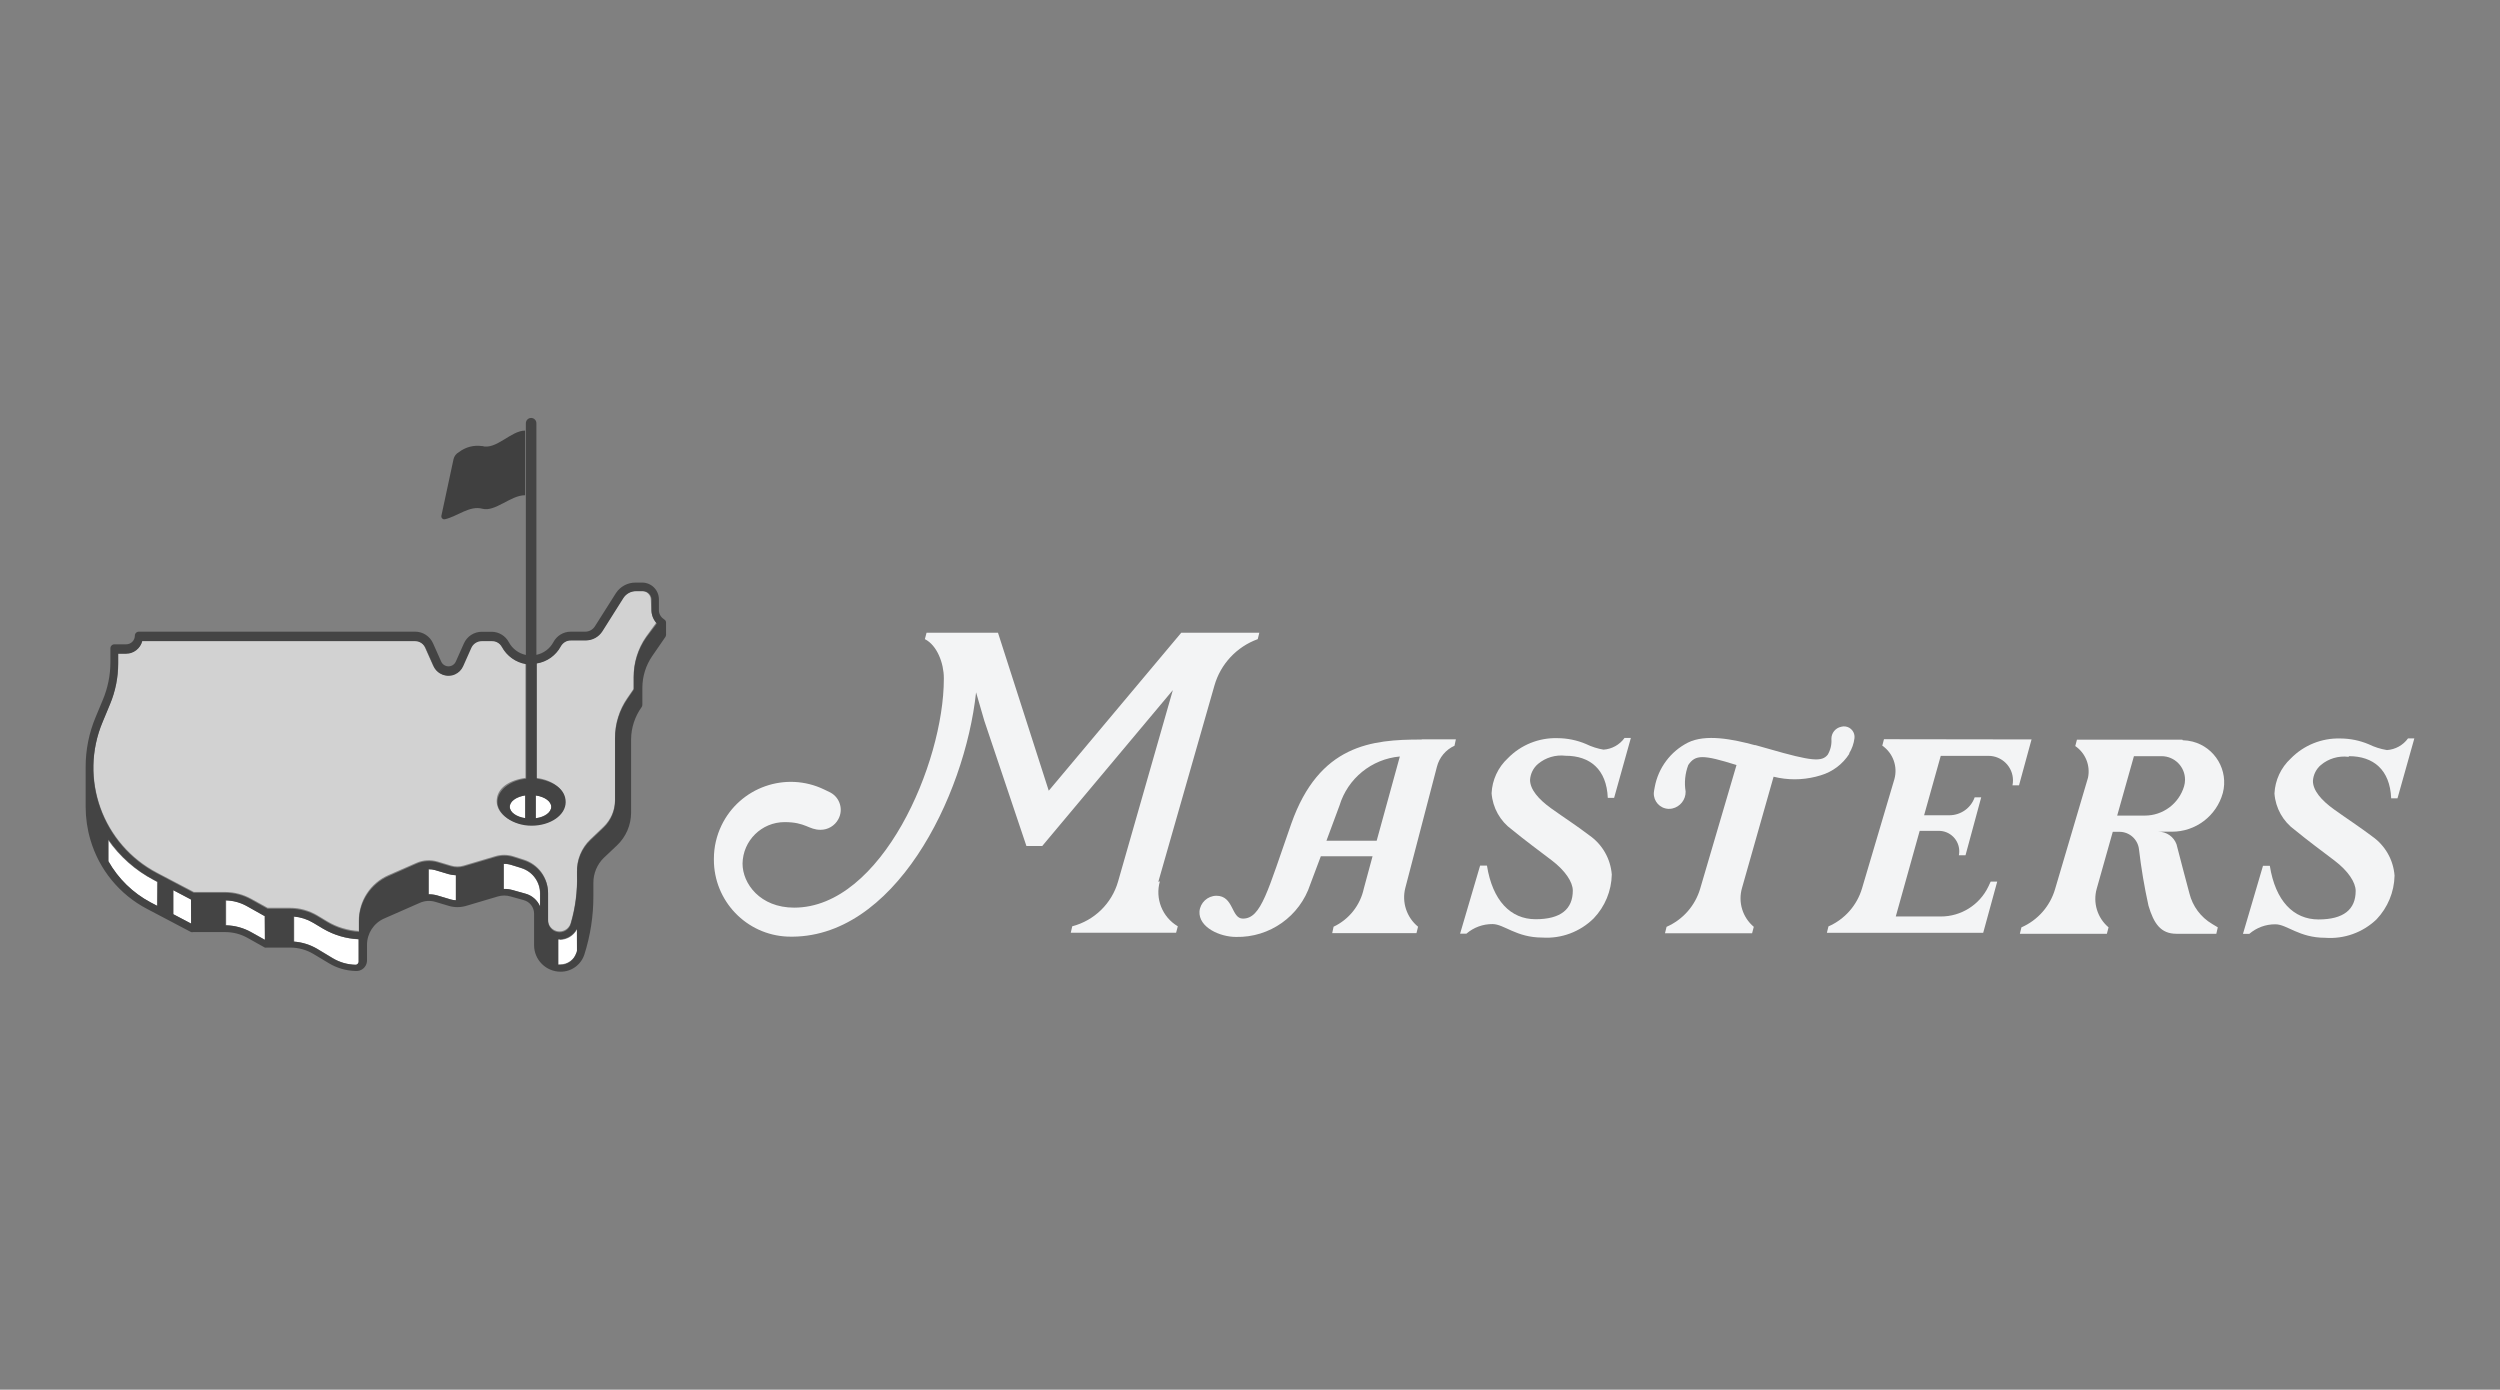 <?xml version="1.0" encoding="UTF-8"?>
<svg id="Layer_1" xmlns="http://www.w3.org/2000/svg" version="1.1" viewBox="0 0 500 277.927">
  <rect x="0" y="0" width="500" height="277.927" fill="#808080" stroke="none"/>
  <!-- Generator: Adobe Illustrator 29.2.1, SVG Export Plug-In . SVG Version: 2.1.0 Build 116)  -->
  <defs>
    <style>
      .st0 {
        fill: #444;
      }

      .st1 {
        fill: #f3f4f5;
      }

      .st2 {
        fill: #d2d2d2;
      }

      .st3 {
        fill: #fff;
      }

      .st4 {
        fill: #404040;
      }
    </style>
  </defs>
  <g>
    <path class="st1" d="M231.661,176.369l11.229-39.27c1.233-4.3,4.453-7.747,8.659-9.27h0l.316-1.285h-15.611l-26.503,31.601-10.155-31.601h-14.284l-.337,1.285c2.444,1.222,3.792,4.824,3.792,7.774v.19c0,16.854-12.43,45.737-29.937,45.737-6.805,0-10.323-4.803-10.323-8.806.069-4.605,3.822-8.301,8.427-8.301,4.213,0,4.782,1.538,7.163,1.538,1.485.008,2.853-.801,3.56-2.107,1.047-1.894.36-4.278-1.534-5.325-.07-.039-.142-.076-.215-.11l-1.095-.527c-7.657-3.677-16.844-.45-20.521,7.206-.994,2.071-1.512,4.338-1.516,6.635v.169c-.03,8.269,6.485,15.082,14.747,15.421,21.236.737,35.435-27.893,37.69-48.855l1.643,5.667,8.427,25.07h3.16l26.124-31.18-10.955,38.279c-1.258,4.394-4.742,7.798-9.164,8.954l-.295,1.285h21.067l.337-1.285c-3.101-1.835-4.572-5.532-3.581-8.996"/>
    <path class="st1" d="M275.334,168.152h-10.049c1.138-3.097,2.233-6.067,2.612-7.037,1.645-5.428,6.422-9.313,12.072-9.817h0l-4.635,16.854ZM284.393,147.907h-.19c-9.796,0-20.351.969-25.955,16.854-4.719,13.399-5.983,18.961-9.67,18.961-2.36,0-1.791-4.572-5.309-4.572-1.755.025-3.209,1.37-3.371,3.118-.211,3.202,4.087,5.119,7.31,5.119,6.731.146,12.765-4.133,14.852-10.534l2.107-5.604h10.344l-1.749,6.468c-.717,3.346-2.952,6.166-6.046,7.626l-.274,1.285h16.854l.316-1.285c-2.286-1.868-3.281-4.893-2.549-7.753l6.32-24.228c.47-1.867,1.765-3.418,3.518-4.213l.274-1.285h-6.889l.105.042Z"/>
    <path class="st1" d="M369.821,150.688c.578-.927.944-1.97,1.074-3.055h0c.139-1.155-.685-2.204-1.841-2.343-.28-.034-.564-.011-.835.068h0c-1.142.241-1.953,1.256-1.938,2.423.083,1.104-.174,2.207-.737,3.16-1.18,1.454-3.097,1.348-11.84-1.18h0l-2.612-.737h-.147c-4.361-1.18-9.796-2.275-13.357-.506h0c-3.471,1.763-5.924,5.042-6.636,8.869-.105.569-.19,1.011-.19,1.18h0c-.083,1.685,1.215,3.119,2.9,3.202.264.013.528-.008.787-.063h0c1.585-.35,2.704-1.769,2.676-3.392-.295-1.785-.113-3.616.527-5.309,1.433-2.107,2.928-2.107,9.649,0l-7.268,24.733c-1.006,3.409-3.465,6.2-6.721,7.626l-.316,1.285h17.423l.337-1.285c-2.249-1.891-3.174-4.929-2.36-7.753l6.32-22.268c2.767.69,5.66.69,8.427,0l.99-.274c2.38-.702,4.423-2.244,5.751-4.34"/>
    <path class="st1" d="M376.794,147.843l-.337,1.285c2.15,1.491,3.122,4.178,2.423,6.699l-6.468,21.826c-1.003,3.41-3.464,6.202-6.721,7.626l-.316,1.285h31.264l2.802-10.239h-1.306l-.463.99c-1.755,3.664-5.46,5.992-9.522,5.983h-8.996l4.782-17.128h3.813c2.257-.009,4.094,1.814,4.103,4.071.001.274-.025.548-.079.817h1.327l3.139-11.587h-1.306c-.758,2.143-2.783,3.578-5.056,3.581h-5.056l3.329-11.882h9.522c2.711-.009,4.916,2.181,4.925,4.892.001.338-.033.676-.101,1.007h1.306l2.507-9.185-29.515-.042Z"/>
    <path class="st1" d="M436.815,157.261c-1.035,3.476-4.231,5.858-7.858,5.857h-5.52l3.35-11.882h5.541c2.595.011,4.689,2.123,4.679,4.717-.002.443-.066.883-.191,1.308M436.457,147.928h-21.067l-.337,1.285c2.046,1.401,3.051,3.892,2.549,6.32l-6.594,22.31c-1.006,3.409-3.465,6.2-6.721,7.626l-.316,1.285h17.402l.337-1.285c-2.244-1.894-3.168-4.929-2.36-7.753l3.202-11.355h1.327c2.013,0,3.703,1.517,3.919,3.518.441,3.78,1.074,7.535,1.896,11.25,1.053,3.56,2.444,5.625,5.583,5.625h7.985l.295-1.285-1.117-.674c-2.271-1.338-3.911-3.531-4.551-6.089-.674-2.57-1.959-7.331-2.591-9.86-.557-1.508-1.995-2.509-3.603-2.507h2.655c4.768.026,8.959-3.154,10.218-7.753,1.164-4.506-1.545-9.103-6.051-10.267-.639-.165-1.295-.255-1.955-.267"/>
    <path class="st1" d="M320.818,149.95c-1.265-.206-2.493-.597-3.645-1.159-1.794-.757-3.72-1.15-5.667-1.159-3.732-.11-7.339,1.35-9.944,4.024-1.957,1.816-3.122,4.328-3.244,6.994.22,2.914,1.716,5.582,4.087,7.289,2.57,2.107,5.246,4.087,7.942,6.131s4.213,4.34,4.213,6.046c0,3.729-2.423,5.73-7.437,5.73s-8.617-3.729-9.733-10.723h-1.369l-4.003,13.61h1.264c1.451-1.252,3.308-1.933,5.225-1.917,2.296,0,4.74,2.697,9.944,2.697,3.828.254,7.581-1.15,10.302-3.855,2.249-2.363,3.534-5.481,3.603-8.743-.242-3.165-1.898-6.052-4.508-7.858-2.444-1.875-5.077-3.56-7.626-5.393s-4.213-3.792-4.213-5.688c.076-1.23.646-2.377,1.58-3.181,1.539-1.292,3.546-1.887,5.541-1.643,4.824,0,8.195,2.676,8.427,8.427h1.264l3.35-11.987h-1.264c-.987,1.368-2.531,2.225-4.213,2.338"/>
    <path class="st1" d="M469.807,151.235c4.824,0,8.195,2.676,8.427,8.427h1.264l3.371-11.987h-1.264c-.987,1.368-2.531,2.225-4.213,2.338-1.265-.206-2.493-.596-3.645-1.159-1.794-.757-3.72-1.15-5.667-1.159-3.732-.11-7.339,1.35-9.944,4.024-1.957,1.816-3.122,4.328-3.244,6.994.22,2.914,1.716,5.582,4.087,7.289,2.57,2.107,5.246,4.087,7.942,6.131s4.213,4.34,4.213,6.046c0,3.729-2.423,5.709-7.437,5.709s-8.617-3.729-9.733-10.723h-1.369l-4.003,13.61h1.264c1.451-1.252,3.308-1.933,5.225-1.917,2.296,0,4.74,2.697,9.944,2.697,3.795.29,7.534-1.051,10.281-3.687,2.249-2.363,3.534-5.481,3.603-8.743-.237-3.161-1.885-6.047-4.487-7.858-2.465-1.875-5.077-3.56-7.626-5.393s-4.213-3.792-4.213-5.688c.076-1.23.646-2.377,1.58-3.181,1.539-1.292,3.546-1.887,5.541-1.643"/>
  </g>
  <g>
    <path class="st2" d="M130.158,119.95c0-.954-.773-1.728-1.728-1.728h-1.327c-1.037-.003-2.005.521-2.57,1.39l-4.213,6.657c-.721,1.115-1.958,1.789-3.287,1.791h-2.907c-.874-.033-1.69.432-2.107,1.201-.983,1.823-2.759,3.084-4.803,3.413v22.9c3.265.358,5.772,2.296,5.772,4.656s-3.055,4.719-6.826,4.719-6.826-2.107-6.826-4.719,2.507-4.213,5.751-4.656v-22.879c-2.045-.329-3.82-1.59-4.803-3.413-.416-.769-1.233-1.234-2.107-1.201h-1.959c-.912-.002-1.739.535-2.107,1.369l-1.622,3.645c-.718,1.629-2.621,2.367-4.25,1.649-.736-.325-1.325-.913-1.649-1.649l-1.622-3.645c-.368-.834-1.195-1.372-2.107-1.369H28.487c-.376,1.486-1.712,2.527-3.244,2.528h-1.58v1.959c.002,2.807-.556,5.586-1.643,8.174l-1.454,3.497c-4.813,11.417-.056,24.616,10.934,30.337l7.268,3.813h6.32c1.799.012,3.567.476,5.14,1.348l3.287,1.812h4.466c1.936-.002,3.837.522,5.499,1.517l1.959,1.18c1.918,1.149,4.087,1.815,6.32,1.938v-2.107c.003-3.926,2.325-7.48,5.92-9.059l5.625-2.465c1.33-.582,2.824-.672,4.213-.253l2.676.801c.832.248,1.717.248,2.549,0l6.32-1.875c1.16-.355,2.4-.355,3.56,0l2.107.674c2.899.897,4.873,3.581,4.867,6.615v5.309c-.073,1.278.904,2.373,2.182,2.445,1.127.064,2.136-.693,2.39-1.792.901-3.106,1.313-6.332,1.222-9.565v-.569c-.067-2.444.905-4.802,2.676-6.489l2.633-2.507c1.464-1.404,2.293-3.344,2.296-5.372v-12.472c-.003-2.839.865-5.611,2.486-7.942l1.243-1.812v-2.486c0-2.823.859-5.579,2.465-7.9l2.107-2.907c-.682-.715-1.059-1.667-1.053-2.655l-.084-1.854Z"/>
    <path class="st3" d="M62.7,184.564c-1.174-.701-2.493-1.126-3.855-1.243v5.014c1.66.118,3.269.623,4.698,1.475l3.055,1.833c1.395.838,2.986,1.296,4.614,1.327.155.01.307-.043.421-.147.118-.109.186-.261.19-.421v-4.529c-2.51-.111-4.955-.834-7.121-2.107l-2.001-1.201Z"/>
    <path class="st3" d="M49.449,181.214c-1.291-.716-2.737-1.107-4.213-1.138v5.014c1.764.028,3.494.491,5.035,1.348l2.823,1.58v-4.803h-.105l-3.539-2.001Z"/>
    <path class="st3" d="M87.075,174.03c-.418-.119-.851-.175-1.285-.169v5.014c.591-.008,1.18.07,1.749.232l2.676.801c.343.098.697.155,1.053.169v-5.014c-.513-.013-1.023-.091-1.517-.232l-2.676-.801Z"/>
    <path class="st3" d="M104.287,173.63l-2.107-.653c-.471-.143-.962-.207-1.454-.19v5.014c.634-.015,1.267.071,1.875.253l2.549.716c1.281.371,2.325,1.3,2.844,2.528v-2.591c.004-2.327-1.508-4.385-3.729-5.077"/>
    <path class="st3" d="M111.956,187.872h-.295v4.993h.4c1.475.003,2.781-.952,3.223-2.36l.126-.421v-4.213c-.675,1.275-1.991,2.083-3.434,2.107"/>
    <path class="st3" d="M21.619,167.9v4.34c1.971,3.484,4.894,6.334,8.427,8.216l1.348.716v-4.803l-.716-.379c-3.656-1.92-6.793-4.695-9.143-8.09"/>
    <polygon class="st3" points="34.66 178.054 34.66 182.858 38.22 184.733 38.22 179.929 38.22 179.908 34.66 178.054"/>
    <path class="st3" d="M110.249,161.369c0-1.095-1.306-2.107-3.097-2.275v4.551c1.77-.274,3.097-1.18,3.097-2.275"/>
    <path class="st3" d="M101.97,161.369c0,1.095,1.306,2.107,3.076,2.275v-4.551c-1.77.274-3.076,1.18-3.076,2.275"/>
    <path class="st4" d="M96.387,89.213c-1.64-.235-3.305.206-4.614,1.222-.553.294-.947.819-1.074,1.433l-2.423,11.292c-.065.319.142.631.461.695.077.016.157.016.234,0,2.549-.59,4.951-2.802,7.5-2.107s5.709-2.739,8.553-2.697v-12.935c-2.865,0-5.815,3.961-8.659,3.076"/>
    <path class="st0" d="M129.21,127.556c-1.604,2.322-2.464,5.078-2.465,7.9v2.486l-1.243,1.812c-1.621,2.331-2.489,5.103-2.486,7.942v12.472c-.003,2.028-.832,3.968-2.296,5.372l-2.633,2.507c-1.77,1.687-2.742,4.045-2.676,6.489v.569c.092,3.232-.32,6.459-1.222,9.565-.288,1.247-1.532,2.025-2.779,1.736-1.1-.254-1.856-1.263-1.792-2.39v-5.309c.006-3.034-1.968-5.718-4.867-6.615l-2.107-.674c-1.16-.355-2.4-.355-3.56,0l-6.32,1.875c-.832.248-1.717.248-2.549,0l-2.676-.801c-1.39-.419-2.884-.329-4.213.253l-5.604,2.486c-3.595,1.579-5.917,5.133-5.92,9.059v2.107c-2.233-.124-4.402-.789-6.32-1.938l-1.959-1.18c-1.661-.995-3.562-1.519-5.499-1.517h-4.508l-3.308-1.854c-1.573-.874-3.341-1.337-5.14-1.348h-6.32l-7.268-3.834c-11.001-5.722-15.76-18.936-10.934-30.358l1.454-3.497c1.077-2.583,1.628-5.355,1.622-8.153v-1.959h1.58c1.532-.001,2.869-1.043,3.244-2.528h54.565c.91.003,1.734.539,2.107,1.369l1.622,3.645c.718,1.629,2.621,2.367,4.25,1.649.736-.325,1.325-.913,1.649-1.649l1.622-3.645c.368-.834,1.195-1.372,2.107-1.369h1.959c.874-.033,1.69.432,2.107,1.201.983,1.823,2.759,3.084,4.803,3.413v22.9c-3.265.358-5.751,2.296-5.751,4.677s3.055,4.719,6.826,4.719,6.826-2.107,6.826-4.719-2.507-4.213-5.772-4.677v-23.048c2.045-.329,3.82-1.59,4.803-3.413.416-.769,1.233-1.234,2.107-1.201h2.907c1.328-.001,2.565-.675,3.287-1.791l4.213-6.678c.565-.87,1.533-1.393,2.57-1.39h1.327c.954,0,1.728.773,1.728,1.728h0v2.107c-.006.988.372,1.94,1.053,2.655l-2.149,2.844ZM115.39,190.168c0,.147,0,.295-.126.442-.437,1.411-1.746,2.37-3.223,2.36h-.4v-5.098h.295c1.443-.024,2.759-.831,3.434-2.107l.021,4.403ZM108.016,181.277c-.519-1.228-1.564-2.157-2.844-2.528l-2.549-.716c-.608-.183-1.241-.268-1.875-.253v-5.014c.492-.018.983.046,1.454.19l2.107.653c2.221.692,3.733,2.751,3.729,5.077l-.021,2.591ZM91.162,180.056c-.357-.014-.71-.07-1.053-.169l-2.676-.801c-.568-.163-1.157-.242-1.749-.232v-5.014c.434-.008.867.049,1.285.169l2.676.801c.494.141,1.003.219,1.517.232v5.014ZM71.696,189.22v3.139c-.003.16-.072.313-.19.421-.111.112-.264.173-.421.169-1.627-.033-3.218-.49-4.614-1.327l-3.034-1.833c-1.429-.852-3.038-1.357-4.698-1.475v-5.014c1.363.117,2.681.542,3.855,1.243l1.98,1.18c2.166,1.274,4.611,1.998,7.121,2.107v1.391ZM52.967,187.977l-2.823-1.58c-1.542-.857-3.271-1.32-5.035-1.348v-4.972c1.476.031,2.922.422,4.213,1.138l3.497,1.959h.105l.042,4.803ZM38.22,184.712l-3.56-1.875v-4.803l3.539,1.875h0l.021,4.803ZM31.478,181.172l-1.348-.695c-3.532-1.883-6.456-4.733-8.427-8.216v-4.34c2.351,3.395,5.488,6.17,9.143,8.09l.716.379-.084,4.782ZM107.153,159.094c1.77.274,3.097,1.18,3.097,2.275s-1.306,2.107-3.097,2.275v-4.551ZM105.046,163.623c-1.77-.274-3.097-1.18-3.097-2.275s1.306-2.001,3.097-2.275v4.551ZM132.749,123.806c-.622-.399-.99-1.094-.969-1.833v-2.107c0-1.85-1.5-3.35-3.35-3.35h-1.327c-1.579-.008-3.054.786-3.919,2.107l-4.213,6.657c-.424.659-1.155,1.056-1.938,1.053h-2.907c-1.453.007-2.783.818-3.455,2.107-.705,1.3-1.945,2.224-3.392,2.528v-46.327c0-.582-.472-1.053-1.053-1.053s-1.053.472-1.053,1.053v46.348c-1.447-.304-2.687-1.228-3.392-2.528-.672-1.289-2.002-2.1-3.455-2.107h-1.959c-1.547-.002-2.95.906-3.581,2.317l-1.622,3.645c-.358.809-1.303,1.174-2.112.816-.364-.161-.655-.452-.816-.816l-1.622-3.645c-.626-1.42-2.03-2.337-3.581-2.338H27.771c-.442,0-.801.358-.801.801h0c0,.946-.761,1.716-1.706,1.728h-2.381c-.442,0-.801.358-.801.801h0v2.76c.001,2.59-.515,5.154-1.517,7.542l-1.454,3.497c-1.312,3.136-1.985,6.502-1.98,9.902v8.048c.003,2.211.322,4.41.948,6.531,1.734,5.966,5.828,10.965,11.334,13.841l8.806,4.635c.125.03.255.03.379,0h6.51c1.526.007,3.026.398,4.361,1.138l3.497,1.959c.131.033.269.033.4,0h4.677c1.64-.002,3.249.442,4.656,1.285l3.055,1.833c1.611.975,3.448,1.512,5.33,1.559,1.158.116,2.191-.728,2.307-1.885.007-.074.011-.147.011-.221v-3.139c.002-2.275,1.349-4.334,3.434-5.246l7.142-3.139c.977-.429,2.075-.497,3.097-.19l2.676.801c1.134.337,2.342.337,3.476,0l6.32-1.875c.845-.256,1.747-.256,2.591,0l2.57.716c1.233.316,2.099,1.424,2.107,2.697v6.32c0,2.932,2.377,5.309,5.309,5.309,2.177.009,4.106-1.4,4.761-3.476,1.191-3.754,1.795-7.67,1.791-11.608v-2.676c-.014-1.895.747-3.714,2.107-5.035l2.633-2.486c1.781-1.698,2.793-4.049,2.802-6.51v-14.705c.025-2.307.761-4.551,2.107-6.426.096-.135.148-.297.147-.463v-3.434c.01-2.258.7-4.46,1.98-6.32l2.612-3.792c.096-.135.148-.297.147-.463v-2.381c.02-.275-.119-.537-.358-.674"/>
  </g>
</svg>